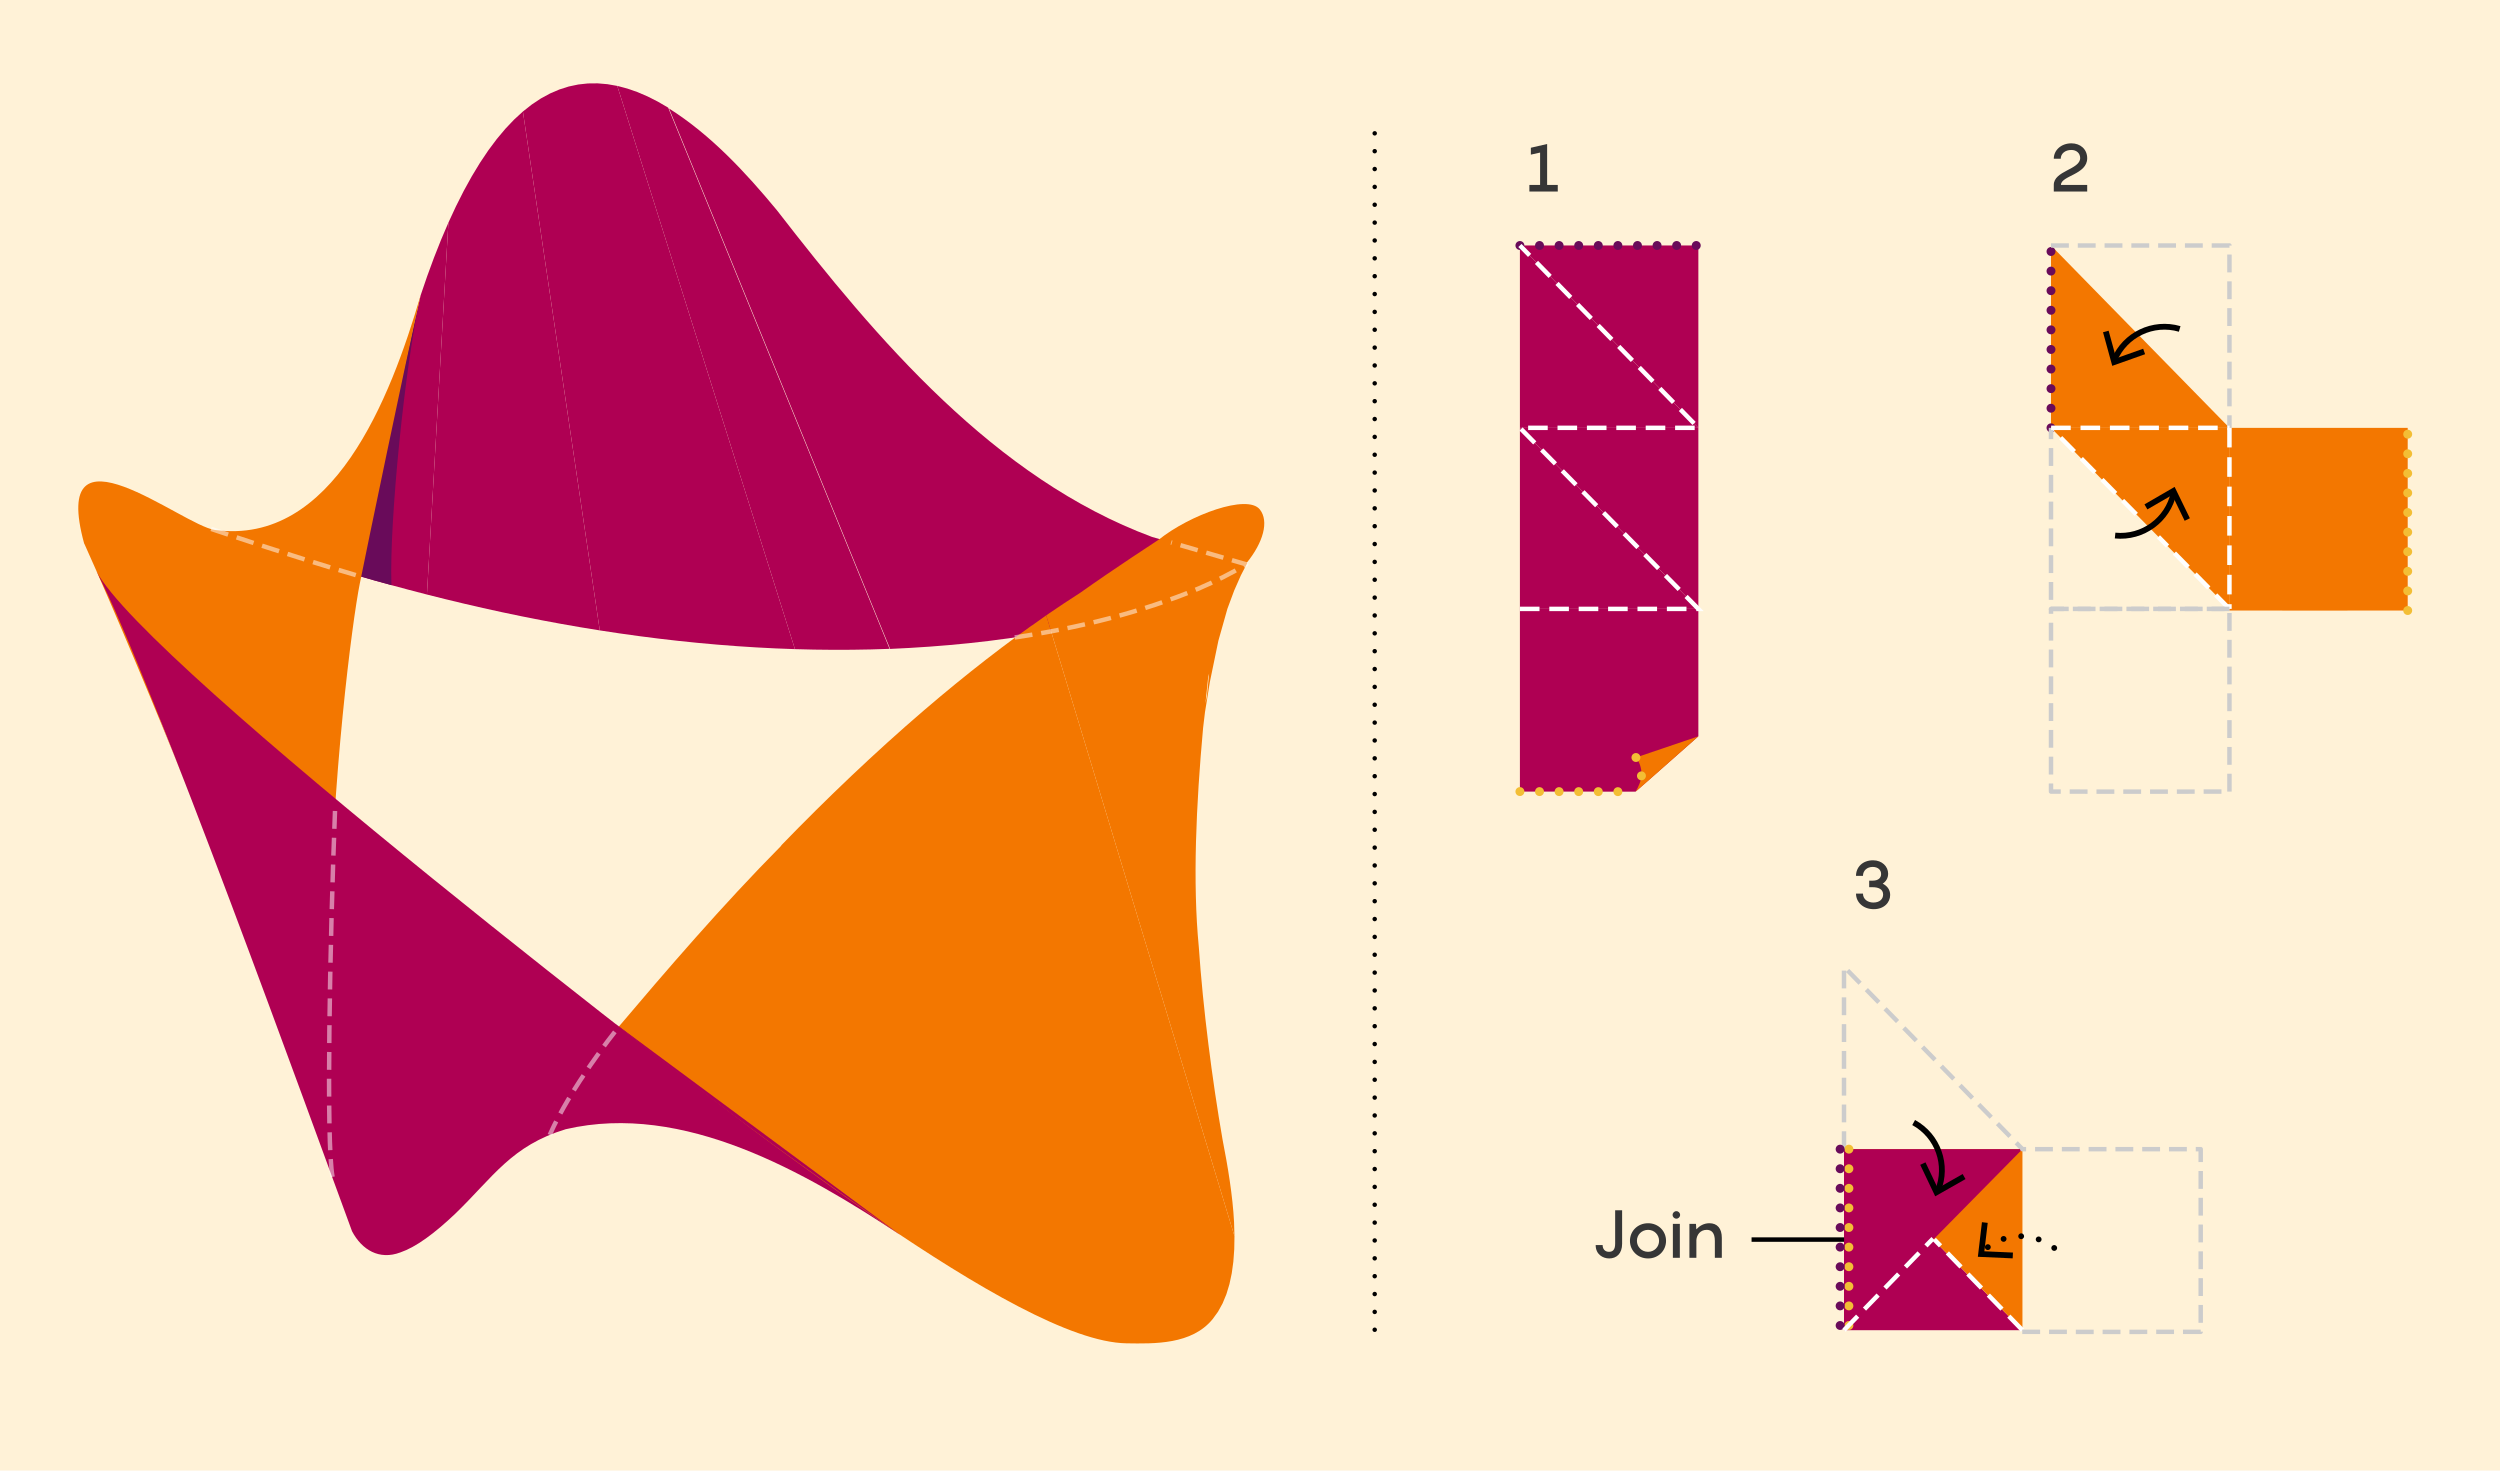 <?xml version="1.0" encoding="utf-8"?>
<!-- Generator: Adobe Illustrator 28.1.0, SVG Export Plug-In . SVG Version: 6.00 Build 0)  -->
<svg version="1.1" xmlns="http://www.w3.org/2000/svg" xmlns:xlink="http://www.w3.org/1999/xlink" x="0px" y="0px" width="560px"
	 height="329.406px" viewBox="0 0 560 329.406" style="enable-background:new 0 0 560 329.406;" xml:space="preserve">
<style type="text/css">
	.st0{fill:#FFF2D7;}
	.st1{fill:#F37700;}
	.st2{opacity:0.03;}
	.st3{opacity:0.08;}
	.st4{fill:#FFFFFF;}
	.st5{fill:none;stroke:#000000;stroke-linecap:round;stroke-linejoin:round;stroke-miterlimit:10;stroke-dasharray:0,4;}
	.st6{fill:none;stroke:#AF0053;stroke-width:9;stroke-miterlimit:10;}
	.st7{fill:#FFFFFF;stroke:#FFF2D7;stroke-width:16;stroke-miterlimit:10;}
	.st8{fill:none;stroke:#000000;stroke-width:2;stroke-miterlimit:10;}
	.st9{fill:#AF0053;}
	.st10{fill:none;stroke:#000000;stroke-width:0.25;stroke-miterlimit:10;}
	.st11{fill:#8A0304;stroke:#8A0304;stroke-width:0.5;}
	.st12{fill:none;stroke:#AF0053;stroke-miterlimit:10;}
	.st13{fill:#363636;}
	.st14{fill:none;stroke:#FFFFFF;stroke-linecap:round;stroke-linejoin:round;stroke-miterlimit:10;stroke-dasharray:0,4;}
	.st15{fill:none;stroke:#F3BE35;stroke-width:2;stroke-linecap:round;stroke-miterlimit:10;stroke-dasharray:0,4.389;}
	.st16{fill:none;stroke:#F3BE35;stroke-linecap:round;stroke-miterlimit:10;stroke-dasharray:0,4.389;}
	.st17{fill:none;stroke:#AF0053;stroke-width:1.097;stroke-miterlimit:10;}
	.st18{fill:none;stroke:#CCCCCC;stroke-width:2;stroke-linecap:round;stroke-miterlimit:10;stroke-dasharray:0,4.389;}
	.st19{fill:none;stroke:#FFFFFF;stroke-miterlimit:10;stroke-dasharray:4.389,2.195;}
	.st20{fill:#ED1C24;}
	
		.st21{fill:none;stroke:#CCCCCC;stroke-width:1.097;stroke-linejoin:round;stroke-miterlimit:10;stroke-dasharray:4.389,2.195;}
	.st22{fill:none;stroke:#000000;stroke-width:1.3;stroke-miterlimit:10;}
	.st23{fill:none;stroke:#690B5A;stroke-width:2;stroke-linecap:round;stroke-miterlimit:10;stroke-dasharray:0,4.389;}
	.st24{fill:none;stroke:#BFBFBF;stroke-width:1.3;stroke-linejoin:round;}
	.st25{fill:#BFBFBF;}
	.st26{fill:none;stroke:#FFFFFF;stroke-linecap:round;stroke-miterlimit:10;}
	.st27{fill:none;}
	.st28{fill:#F3BE35;}
	.st29{fill:#D73D00;}
	.st30{fill:#690B5A;}
	.st31{fill:none;stroke:#231F20;stroke-linecap:round;stroke-linejoin:round;}
	.st32{opacity:0.5;fill:none;stroke:#FFFFFF;stroke-linejoin:round;stroke-miterlimit:10;stroke-dasharray:4,2;}
	.st33{fill:none;stroke:#F37700;stroke-width:1.3;stroke-miterlimit:10;}
	.st34{fill:none;stroke:#ED1C24;stroke-linejoin:round;stroke-miterlimit:10;}
	.st35{fill:none;stroke:#CCCCCC;stroke-linejoin:round;stroke-miterlimit:10;stroke-dasharray:4,2;}
	.st36{fill:none;stroke:#FFFFFF;stroke-linejoin:round;stroke-miterlimit:10;stroke-dasharray:4,2;}
	.st37{fill:none;stroke:#000000;stroke-width:1.3;stroke-linejoin:round;}
	.st38{fill:#747578;stroke:#747578;stroke-width:0.5;}
	.st39{fill:none;stroke:#000000;stroke-miterlimit:10;}
	.st40{clip-path:url(#SVGID_00000039827346176619274490000006732097315480563332_);fill:#F37700;}
	.st41{clip-path:url(#SVGID_00000039827346176619274490000006732097315480563332_);}
	.st42{clip-path:url(#SVGID_00000039827346176619274490000006732097315480563332_);fill:none;}
	.st43{clip-path:url(#SVGID_00000053515844239052423030000001362901698172631967_);}
	.st44{clip-path:url(#SVGID_00000053515844239052423030000001362901698172631967_);fill:#F37700;}
	.st45{clip-path:url(#SVGID_00000053515844239052423030000001362901698172631967_);fill:none;}
	.st46{fill:none;stroke:#F37700;stroke-width:1.769;stroke-miterlimit:10;}
	.st47{fill:none;stroke:#000000;stroke-width:1.3;stroke-linecap:round;stroke-linejoin:round;stroke-dasharray:0,4;}
	.st48{fill:none;stroke:#000000;stroke-width:0.75;stroke-miterlimit:10;}
	.st49{opacity:0.5;fill:none;stroke:#F3BE35;stroke-miterlimit:10;stroke-dasharray:4.389,2.195;}
	.st50{fill:none;stroke:#363636;stroke-miterlimit:10;}
	.st51{opacity:0.75;fill:none;stroke:#F3BE35;stroke-miterlimit:10;stroke-dasharray:4.389,2.195;}
	.st52{fill:none;stroke:#AF0053;stroke-width:0.5;stroke-miterlimit:10;}
	.st53{display:none;}
	.st54{display:inline;}
	.st55{fill:#F7D426;}
	.st56{fill:#FF8600;}
	.st57{fill:none;stroke:#FF8600;stroke-miterlimit:10;}
	.st58{fill:#FF00FF;}
	.st59{display:inline;fill:none;stroke:#FF00FF;stroke-miterlimit:10;}
	.st60{display:inline;fill:none;stroke:#FF00FF;stroke-width:0.25;stroke-miterlimit:10;}
	.st61{display:inline;fill:#FF00FF;}
	.st62{fill:none;stroke:#F7D426;stroke-miterlimit:10;}
	.st63{display:inline;fill:none;stroke:#F7D426;stroke-miterlimit:10;}
	.st64{fill:none;stroke:#FF00FF;stroke-miterlimit:10;}
</style>
<g id="Back">
	<rect x="-12.332" y="-5.337" class="st0" width="580.989" height="360.716"/>
</g>
<g id="Layer_5">
</g>
<g id="Graphic">
	<g>
		<polygon class="st9" points="340.46,54.989 380.433,95.835 340.46,95.835 		"/>
		<polygon class="st9" points="340.46,95.835 380.433,136.392 340.46,136.392 		"/>
		<polygon class="st9" points="380.433,136.392 340.46,95.835 380.433,95.835 		"/>
		<polygon class="st9" points="380.433,95.835 340.46,54.989 380.433,54.989 		"/>
		<line class="st23" x1="340.46" y1="54.989" x2="380.433" y2="54.989"/>
		<polygon class="st9" points="380.433,164.936 380.433,136.392 340.46,136.392 340.46,136.392 
			340.46,136.392 340.46,136.392 340.46,136.392 340.46,177.312 366.364,177.333 		"/>
		<line class="st15" x1="340.46" y1="177.312" x2="366.364" y2="177.333"/>
		<polyline class="st19" points="340.46,136.392 380.433,136.392 340.46,95.835 380.433,95.835 
			340.46,54.989 		"/>
	</g>
	<g>
		<path class="st1" d="M539.326,136.756L539.326,136.756L539.326,136.756v-40.92H499.353l0,0l0,0
			c-0.003,0,0,0,0,0l0,0v40.92C499.353,136.756,535.919,136.803,539.326,136.756L539.326,136.756
			L539.326,136.756z"/>
		<line class="st15" x1="539.326" y1="136.756" x2="539.326" y2="95.835"/>
		<polygon class="st1" points="459.424,54.989 499.397,95.835 459.424,95.835 		"/>
		<line class="st23" x1="459.424" y1="95.835" x2="459.424" y2="54.989"/>
		<polygon class="st1" points="499.397,136.392 459.424,95.835 499.397,95.835 		"/>
		<line class="st19" x1="499.397" y1="95.835" x2="499.397" y2="136.392"/>
		<line class="st19" x1="478.532" y1="115.222" x2="459.424" y2="95.835"/>
		<line class="st19" x1="499.397" y1="136.392" x2="483.483" y2="120.246"/>
		<polyline class="st35" points="459.424,54.989 499.397,54.989 499.397,95.835 		"/>
		<polyline class="st35" points="499.397,136.392 459.424,136.392 459.424,95.835 		"/>
		<path class="st35" d="M499.397,177.312L499.397,177.312L499.397,177.312v-40.92h-39.973l0,0l0,0
			c-0.003,0,0,0,0,0l0,0v40.92C459.424,177.312,495.99,177.359,499.397,177.312L499.397,177.312
			L499.397,177.312z"/>
		<line class="st19" x1="459.453" y1="95.835" x2="499.426" y2="95.835"/>
	</g>
	<g>
		<g>
			<path class="st37" d="M473.784,119.965c6.218,0.624,11.811-3.545,13.111-9.507"/>
			<g>
				<polygon points="490.531,116.085 489.362,116.655 486.56,110.89 481.014,114.106 480.362,112.98 
					487.117,109.065 				"/>
			</g>
		</g>
	</g>
	<g>
		<g>
			<path class="st37" d="M488.25,73.682c-5.998-1.753-12.26,1.319-14.632,6.941"/>
			<g>
				<polygon points="471.075,74.425 472.33,74.079 474.027,80.26 480.068,78.115 480.502,79.342 
					473.144,81.952 				"/>
			</g>
		</g>
	</g>
	<line class="st5" x1="307.933" y1="29.865" x2="307.933" y2="298.328"/>
	<g>
		<g>
			<path class="st13" d="M348.941,41.419v1.485h-6.359V41.419h2.399v-7.244l-2.069,0.465v-1.545l3.645-0.84
				v9.164H348.941z"/>
		</g>
	</g>
	<g>
		<g>
			<path class="st13" d="M461.653,41.419h5.88v1.485h-7.485V41.419c0-3.194,5.91-3.42,5.91-6.015
				c0-1.05-0.795-1.814-1.979-1.814c-1.396,0-2.37,0.825-2.37,1.965h-1.561
				c0-1.92,1.665-3.45,3.945-3.45c2.01,0,3.54,1.32,3.54,3.345
				C467.533,39.11,461.653,39.35,461.653,41.419z"/>
		</g>
	</g>
	<g>
		<path class="st9" d="M258.027,120.263c-35.245-13.094-61.586-44.228-84.01-73.179l0,0
			c-6.993-8.46-14.819-16.886-24.157-22.785l49.527,121.06c23.516-1.036,47.472-4.527,69.318-13.614
			l-0.007-0.005c3.454-1.485,7.235-3.354,10.432-5.333L258.027,120.263z"/>
		<path class="st1" d="M282.198,114.114c-2.811-3.523-15.707,1.241-22.604,6.742
			c0,0-10.346,6.744-17.584,11.901c-2.589,1.659-5.145,3.356-7.66,5.081l42.171,139.061l-0.089-3.091
			c-0.301-5.969-1.417-12.627-2.571-18.493c-2.34-13.435-4.398-29.556-5.326-43.157
			c-1.404-14.524-0.606-31.855,0.96-49.114l0.42-3.515l1.096-6.787l1.908-9.225l2.017-7.147
			l1.525-4.099l1.502-3.407l1.426-2.748l-0.133-0.037C282.969,121.534,284.306,116.757,282.198,114.114z
			 M270.339,155.997l-0.323,1.564c0.199-2.002,0.413-3.991,0.627-5.976l0.196-0.696L270.339,155.997z"
			/>
		<g>
			<g>
				<polygon class="st9" points="149.676,24.118 147.356,22.767 145.054,21.599 142.773,20.62 140.512,19.835 
					138.272,19.245 178.067,145.407 182.365,145.513 186.638,145.56 190.882,145.546 195.094,145.473 
					199.269,145.34 				"/>
				<polygon class="st9" points="138.272,19.245 136.054,18.855 133.858,18.67 131.683,18.692 129.532,18.927 
					127.404,19.376 125.3,20.045 123.221,20.936 121.165,22.053 119.136,23.4 117.131,24.98 
					134.352,141.209 138.742,141.874 143.134,142.487 147.527,143.047 151.918,143.553 156.303,144.004 
					160.682,144.399 165.05,144.738 169.406,145.02 173.746,145.243 178.067,145.407 				"/>
				<polygon class="st9" points="117.131,24.98 115.154,26.794 113.203,28.849 111.278,31.145 109.382,33.686 
					107.513,36.473 105.672,39.51 103.873,42.772 102.13,46.229 100.441,49.872 95.632,133.176 
					99.735,134.204 103.925,135.213 108.2,136.199 112.526,137.149 116.868,138.055 121.224,138.915 
					125.591,139.729 129.968,140.494 134.352,141.209 				"/>
				<polygon class="st9" points="98.806,53.696 97.225,57.69 95.695,61.847 94.218,66.16 80.081,128.937 
					83.838,130.008 87.682,131.074 91.614,132.131 95.632,133.176 100.441,49.872 				"/>
				<path class="st20" d="M216.196,95.566l0,0l0.316,0.337l-0-0L216.196,95.566z"/>
				<polygon class="st38" points="73.701,256.981 73.835,256.928 74.277,260 74.143,260.053 				"/>
				<polygon class="st38" points="73.313,253.727 73.447,253.674 73.835,256.928 73.701,256.981 				"/>
				<polygon class="st38" points="72.978,250.296 73.112,250.243 73.447,253.674 73.313,253.727 				"/>
				<polygon class="st38" points="72.694,246.694 72.828,246.64 73.112,250.243 72.978,250.296 				"/>
				<polygon class="st38" points="72.462,242.925 72.596,242.872 72.828,246.64 72.694,246.694 				"/>
				<polygon class="st38" points="72.28,238.997 72.415,238.943 72.596,242.872 72.462,242.925 				"/>
				<polygon class="st38" points="72.149,234.914 72.284,234.861 72.415,238.943 72.28,238.997 				"/>
				<polygon class="st38" points="72.048,221.805 72.183,221.752 72.168,226.259 72.033,226.311 				"/>
				<polygon class="st38" points="72.11,217.17 72.246,217.118 72.183,221.752 72.048,221.805 				"/>
				<polygon class="st38" points="72.22,212.416 72.356,212.364 72.246,217.118 72.11,217.17 				"/>
				<polygon class="st38" points="72.377,207.549 72.512,207.498 72.356,212.364 72.22,212.416 				"/>
				<polygon class="st38" points="72.581,202.577 72.716,202.526 72.512,207.498 72.377,207.549 				"/>
				<polygon class="st38" points="72.83,197.508 72.966,197.456 72.716,202.526 72.581,202.577 				"/>
				<polygon class="st38" points="73.126,192.349 73.262,192.299 72.966,197.456 72.83,197.508 				"/>
				<polygon class="st38" points="73.468,187.111 73.603,187.061 73.262,192.299 73.126,192.349 				"/>
				<path class="st1" d="M276.522,276.898l-42.171-139.061l-3.286,2.336l-0.007-0.022l-2.029,1.47
					l-1.55,1.102l0.007,0.02l-3.145,2.344l-3.414,2.615l-3.446,2.711l-3.473,2.802l-3.496,2.893
					l-3.515,2.979l0,0c-10.986,9.428-21.838,19.783-31.907,30.182l-0.206,0.291
					c-13.006,13.149-25.433,27.577-37.36,41.679c30.16,20.051,90.011,69.274,114.808,69.664
					c6.284,0.099,14.613,0.308,19.295-5.419l0,0l1.208-1.664l1.027-1.867l0.851-2.061l0.681-2.25
					l0.516-2.431l0.357-2.605l0.202-2.774l-0.002-0.007l0.003,0.007L276.522,276.898z"/>
				<path class="st32" d="M227.303,142.789c14.197-2.097,28.186-5.546,41.403-11.044l-0.007-0.005
					c3.454-1.485,7.235-3.354,10.432-5.333l-16.807-4.893"/>
				<path class="st30" d="M80.081,128.937l3.756,1.071l3.845,1.065c-0.508-14.361,3.065-49.503,6.535-64.914
					"/>
				<path class="st1" d="M80.57,130.844c1.665-8.346,10.177-49.273,13.647-64.685c0,0,0,0.001,0,0.001
					v-0.001c-6.777,23.163-19.63,56.12-46.058,52.557c-7.326-0.988-37.221-25.841-29.301,3.066
					l0.025-0.005c6.81,15.12,16.533,38.324,22.697,53.812l-6.191-15.689
					c1.143,2.274,10.453,26.15,11.667,29.172l-5.476-13.483c8.327,20.287,24.632,64.04,32.383,85.079
					c0,0-0.432-28.681-0.144-50.011C74.308,174.483,78.906,139.19,80.57,130.844z"/>
				<path class="st9" d="M172.871,256.186C160.703,247.356,32.556,149.124,21.595,127.944
					c12.422,23.999,48.68,124.62,57.264,147.864c2.208,4.186,6.113,6.495,10.782,4.748l0.001-0
					l1.357-0.539l1.41-0.705l0,0l1.463-0.866v-0l1.515-1.022l1.568-1.174l1.622-1.32l1.677-1.463
					l1.732-1.601c8.51-8.225,12.575-15.232,24.742-18.921c26.473-6.141,53.627,9.656,74.963,23.701
					C192.424,270.294,182.68,263.381,172.871,256.186z"/>
				<path class="st32" d="M74.491,263.611c-1.474-7.577-0.606-52.669,0.556-82.135"/>
				<g>
					<path class="st9" d="M201.692,276.646l-63.896-47.353c0.463,0.39,0.937,0.786,1.417,1.185
						c10.893,8.685,22.314,17.386,33.658,25.707C183.205,263.685,193.46,270.903,201.692,276.646z"/>
				</g>
			</g>
		</g>
		<path class="st32" d="M137.723,231.145c0,0-9.791,12.241-14.578,23.063"/>
		<path class="st32" d="M47.307,118.474c0,0,19,6.435,32.774,10.464"/>
	</g>
	<g>
		<g>
			<g>
				<path class="st13" d="M423.396,200.475c0,1.681-1.365,3.181-3.675,3.181
					c-2.386,0-3.976-1.575-3.976-3.495h1.561c0,1.29,1.095,2.01,2.324,2.01
					c1.396,0,2.19-0.765,2.19-1.8c0-1.2-1.065-1.635-2.325-1.635h-0.795v-1.47h0.795
					c1.275,0,1.875-0.646,1.875-1.471c0-0.93-0.705-1.604-1.89-1.604c-1.23,0-2.175,0.795-2.175,2.01
					h-1.561c0-1.92,1.44-3.495,3.825-3.495c2.01,0,3.375,1.396,3.375,3
					c0,1.005-0.495,1.755-1.215,2.235C422.675,198.42,423.396,199.231,423.396,200.475z"/>
			</g>
		</g>
		<g>
			<g>
				<polygon class="st9" points="453.029,297.964 413.057,297.964 413.057,257.408 				"/>
				<polyline class="st35" points="413.057,257.408 413.057,216.561 453.029,257.408 				"/>
				<polygon class="st1" points="453.029,297.964 413.057,257.408 453.029,257.408 				"/>
				<polygon class="st9" points="413.057,297.964 453.029,257.408 413.057,257.408 				"/>
				<line class="st15" x1="414.153" y1="257.408" x2="414.153" y2="297.964"/>
				<line class="st23" x1="412.188" y1="257.408" x2="412.188" y2="297.964"/>
				<line class="st19" x1="413.057" y1="297.964" x2="432.995" y2="277.442"/>
				<line class="st19" x1="453.029" y1="297.964" x2="433.272" y2="277.623"/>
			</g>
			<g>
				<g>
					<path class="st47" d="M460.147,279.545c-4.897-3.881-11.856-3.391-16.168,0.926"/>
					<g>
						<polygon points="443.956,273.771 445.248,273.923 444.495,280.288 450.899,280.574 450.84,281.874 
							443.04,281.524 						"/>
					</g>
				</g>
			</g>
			<g>
				<g>
					<path class="st37" d="M428.656,251.445c5.481,3.001,7.737,9.602,5.438,15.254"/>
					<g>
						<polygon points="430.131,260.925 431.306,260.365 434.06,266.153 439.632,262.983 440.274,264.114 
							433.487,267.974 						"/>
					</g>
				</g>
			</g>
		</g>
	</g>
	<path class="st35" d="M452.986,298.328c0,0,36.566,0.047,39.973,0l0,0l0,0l0,0l0,0v-40.92h-39.973l0,0l0,0
		c-0.003,0,0,0,0,0l0,0"/>
	<path class="st1" d="M380.433,164.936l-14.035,4.762l0.049-0.018c0.773,0.952,1.255,2.297,1.255,3.789
		c0,1.293-0.739,2.951-1.338,3.863C367.423,176.423,367.526,176.419,380.433,164.936z"/>
	<path class="st15" d="M366.447,169.681c0.773,0.952,1.255,2.297,1.255,3.789
		c0,1.293-0.739,2.951-1.338,3.863"/>
	<g>
		<g>
			<path class="st13" d="M360.399,280.406c0.809,0,1.395-0.39,1.395-1.814v-7.5h1.561v7.5
				c0,2.265-1.291,3.3-2.896,3.3c-1.379,0-3.029-0.87-3.029-3h1.561
				C358.989,279.791,359.514,280.406,360.399,280.406z"/>
			<path class="st13" d="M365.108,277.947c0-2.175,1.711-3.944,4.066-3.944c2.324,0,4.02,1.77,4.02,3.944
				s-1.695,3.945-4.02,3.945C366.819,281.892,365.108,280.121,365.108,277.947z M371.633,277.947
				c0-1.35-1.049-2.46-2.459-2.46c-1.441,0-2.506,1.11-2.506,2.46s1.064,2.46,2.506,2.46
				C370.584,280.406,371.633,279.296,371.633,277.947z"/>
			<path class="st13" d="M374.664,272.142c0-0.465,0.375-0.84,0.84-0.84s0.84,0.375,0.84,0.84
				s-0.375,0.84-0.84,0.84S374.664,272.607,374.664,272.142z M376.284,281.741h-1.561v-7.59h1.561
				V281.741z"/>
			<path class="st13" d="M385.688,277.286v4.455h-1.561v-3.765c0-1.83-0.734-2.49-1.83-2.49
				c-1.484,0-2.234,1.17-2.309,2.295v3.96h-1.561v-7.59h1.471l0.074,1.215
				c0.721-0.765,1.695-1.364,2.924-1.364C384.682,274.002,385.688,275.172,385.688,277.286z"/>
		</g>
	</g>
	<line class="st39" x1="392.351" y1="277.666" x2="413.075" y2="277.666"/>
</g>
<g id="Text">
</g>
<g id="Annotations" class="st53">
</g>
<g id="Layer_1">
</g>
</svg>
